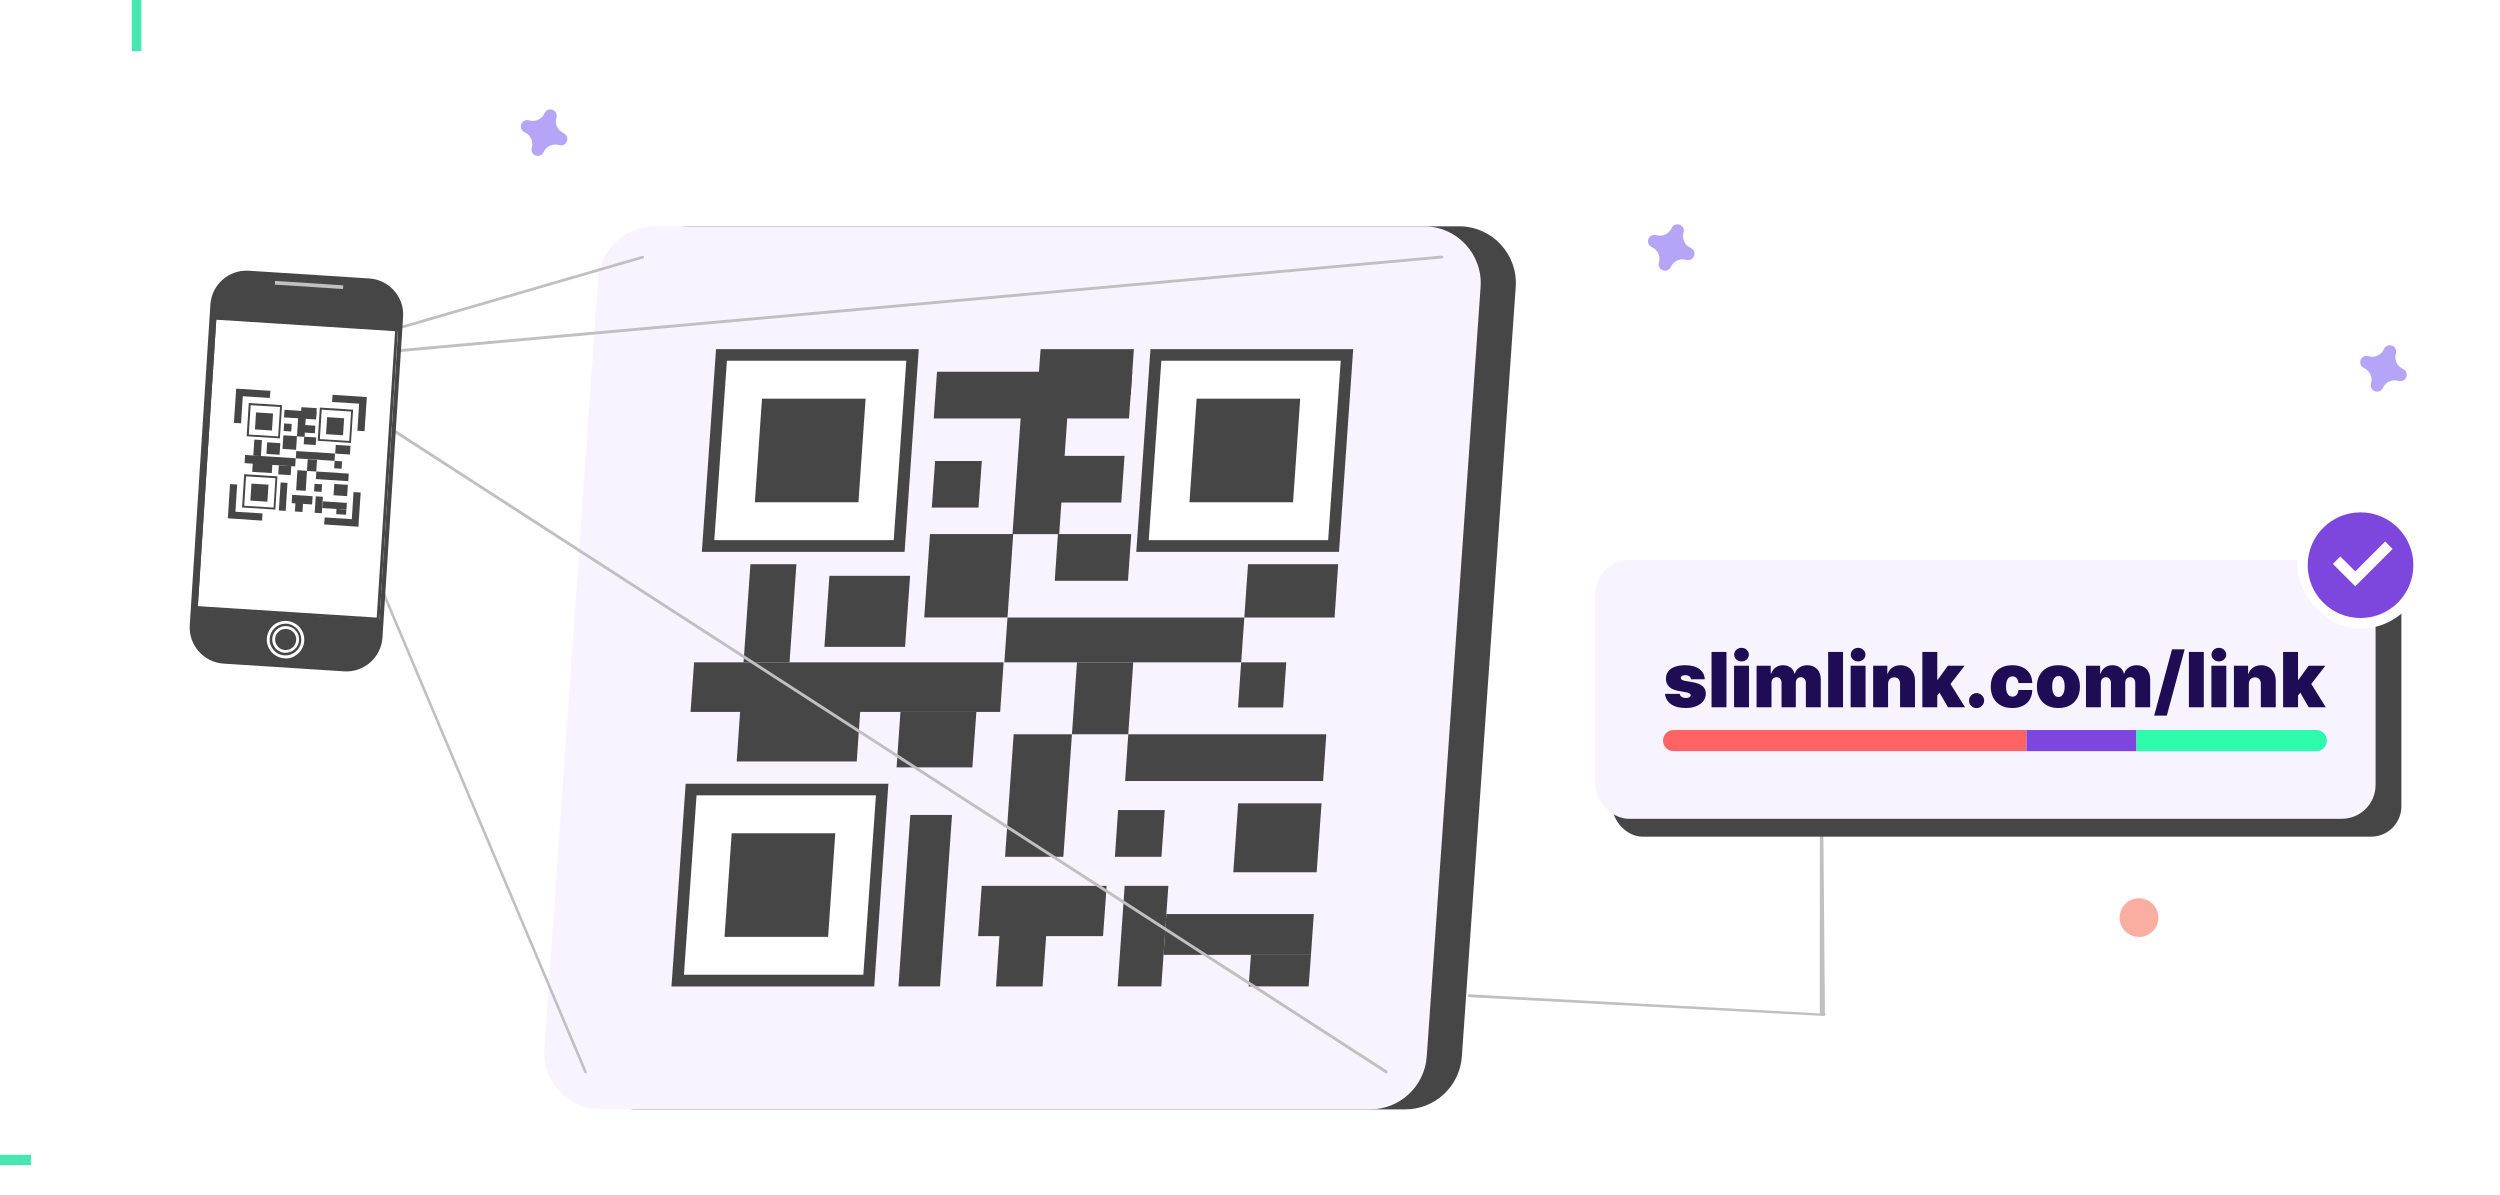 <?xml version="1.0" encoding="UTF-8"?> <svg xmlns="http://www.w3.org/2000/svg" width="659" height="315" viewBox="0 0 659 315" fill="none"><rect x="0" y="0" width="659" height="315" fill="#333333" stroke="none"/><g clip-path="url(#clip0_243_52295)"><rect width="659" height="315" fill="white"></rect><path d="M370.422 292.432H167.635C158.949 292.432 152.112 285.067 152.717 276.418L166.917 73.556C167.485 65.737 173.981 59.656 181.837 59.656H384.625C393.311 59.656 400.148 67.022 399.544 75.671L385.342 278.534C384.776 286.352 378.278 292.432 370.422 292.432Z" fill="#464646"></path><path d="M361.164 292.432H158.377C149.691 292.432 142.854 285.067 143.459 276.418L157.659 73.556C158.227 65.737 164.723 59.656 172.579 59.656H375.367C384.053 59.656 390.89 67.022 390.284 75.671L376.084 278.534C375.516 286.352 369.021 292.432 361.164 292.432Z" fill="#F8F4FF"></path><path d="M351.571 143.955H301.188L304.699 93.57H355.084L351.571 143.955Z" fill="white"></path><path d="M352.967 145.468H299.523L303.261 92.023H356.707L352.967 145.468ZM302.81 142.371H350.097L353.42 95.083H306.132L302.81 142.371Z" fill="#464646"></path><path d="M340.847 132.401H313.539L315.428 105.094H342.736L340.847 132.401Z" fill="#464646"></path><path d="M237.011 143.955H186.625L190.138 93.57H240.524L237.011 143.955Z" fill="white"></path><path d="M238.451 145.468H185.008L188.746 92.023H242.191L238.451 145.468ZM188.292 142.371H235.581L238.905 95.083H191.616L188.292 142.371Z" fill="#464646"></path><path d="M226.285 132.401H198.977L200.865 105.094H228.174L226.285 132.401Z" fill="#464646"></path><path d="M229.009 258.473H178.625L182.136 208.125H232.522L229.009 258.473Z" fill="white"></path><path d="M230.444 260.029H177L180.74 206.586H234.183L230.444 260.029ZM180.286 256.932H227.573L230.897 209.646H183.61L180.286 256.932Z" fill="#464646"></path><path d="M218.291 246.965H190.984L192.873 219.656H220.179L218.291 246.965Z" fill="#464646"></path><path d="M297.605 110.305H246.125L246.994 97.992H298.474L297.605 110.305Z" fill="#464646"></path><path d="M295.562 132.477H275.656L276.526 120.164H296.431L295.562 132.477Z" fill="#464646"></path><path d="M266.891 140.789L269.195 108.156H281.471L279.204 140.789H266.891Z" fill="#464646"></path><path d="M245.625 133.799L246.494 121.523H258.808L257.939 133.799H245.625Z" fill="#464646"></path><path d="M278.031 153.094L278.863 140.781H298.201L297.332 153.094H278.031Z" fill="#464646"></path><path d="M243.633 162.764L245.143 140.781H267.087L265.577 162.764H243.633Z" fill="#464646"></path><path d="M327.178 174.595H264.742L265.574 162.773H328.008L327.178 174.595Z" fill="#464646"></path><path d="M351.795 162.777H328L328.982 148.727H352.74L351.795 162.777Z" fill="#464646"></path><path d="M298.055 104.148H273.43L274.299 92.023H298.887L298.055 104.148Z" fill="#464646"></path><path d="M338.234 186.491H326.336L327.168 174.594H339.066L338.234 186.491Z" fill="#464646"></path><path d="M296.578 205.868H348.776L349.608 193.555H297.41L296.578 205.868Z" fill="#464646"></path><path d="M297.407 193.554H282.562L283.885 174.594H298.728L297.407 193.554Z" fill="#464646"></path><path d="M347.075 229.927H325.094L326.377 211.758H348.361L347.075 229.927Z" fill="#464646"></path><path d="M306.703 251.709H345.568L346.323 240.945H307.458L306.703 251.709Z" fill="#464646"></path><path d="M294.609 260.022H306.128L307.98 233.508H296.461L294.609 260.022Z" fill="#464646"></path><path d="M344.965 260.021H329.141L329.744 251.711H345.571L344.965 260.021Z" fill="#464646"></path><path d="M247.781 260.023H236.828L239.963 214.812H250.955L247.781 260.023Z" fill="#464646"></path><path d="M290.765 246.766H257.828L258.772 233.508H291.709L290.765 246.766Z" fill="#464646"></path><path d="M274.823 260.03H262.547L263.643 244.016H275.957L274.823 260.03Z" fill="#464646"></path><path d="M280.303 225.849H264.93L267.197 193.555H282.568L280.303 225.849Z" fill="#464646"></path><path d="M306.165 225.845H293.891L294.721 213.531H307.034L306.165 225.845Z" fill="#464646"></path><path d="M182.023 187.662H263.645L264.552 174.594H182.968L182.023 187.662Z" fill="#464646"></path><path d="M209.936 148.727H197.812L196 174.599H208.124L209.936 148.727Z" fill="#464646"></path><path d="M238.576 170.507H217.312L218.635 151.773H239.899L238.576 170.507Z" fill="#464646"></path><path d="M236.336 202.282H256.316L257.373 187.664H237.355L236.336 202.282Z" fill="#464646"></path><path d="M194.188 200.723H225.839L226.821 186.484H195.169L194.188 200.723Z" fill="#464646"></path><path d="M154.344 282.911C154.192 282.911 154.04 282.836 154.002 282.685L74.95 95.27C74.912 95.157 74.912 95.044 74.95 94.968C74.987 94.855 75.102 94.779 75.177 94.779L169.299 67.434C169.488 67.358 169.715 67.51 169.752 67.698C169.829 67.887 169.677 68.114 169.488 68.152L75.742 95.384L154.645 282.42C154.72 282.61 154.645 282.836 154.456 282.911C154.418 282.911 154.344 282.911 154.304 282.911H154.344Z" fill="#C0C0C0"></path><path d="M365.357 282.92C365.282 282.92 365.205 282.92 365.168 282.845L75.095 95.43C74.943 95.355 74.906 95.166 74.943 95.015C74.981 94.864 75.132 94.751 75.284 94.713L380.05 67.367C380.277 67.367 380.427 67.518 380.464 67.707C380.464 67.934 380.314 68.085 380.125 68.123L76.453 95.393L365.621 282.202C365.81 282.317 365.848 282.543 365.735 282.733C365.659 282.845 365.546 282.92 365.432 282.92H365.357Z" fill="#C0C0C0"></path><path d="M479.999 167.468C480.074 167.468 480.151 167.468 480.189 167.543L481.052 267.092C481.204 267.168 481.242 267.357 481.204 267.508C481.167 267.659 481.015 267.772 480.863 267.81L387.288 262.852C387.062 262.852 386.912 262.701 386.874 262.512C386.874 262.286 387.024 262.134 387.213 262.097L479.694 267.13L479.735 168.186C479.546 168.072 479.508 167.845 479.621 167.656C479.698 167.543 479.81 167.468 479.924 167.468L479.999 167.468Z" fill="#C0C0C0"></path><path d="M97.346 73.403L65.583 71.364C60.333 71.024 55.8 75.028 55.459 80.278L55.233 83.79L50.324 160.048L50.02 164.807C49.681 170.057 53.685 174.589 58.935 174.929L90.699 176.969C95.948 177.309 100.481 173.305 100.822 168.055L101.124 163.296L106.034 87.038L106.261 83.526C106.6 78.276 102.596 73.743 97.346 73.403Z" fill="#464646"></path><path d="M72.51 74.047L72.445 75.027L90.425 76.189L90.487 75.21L72.51 74.047Z" fill="#C0C0C0"></path><path d="M75.282 172.097C75.205 172.097 75.13 172.097 75.055 172.097C74.111 172.021 73.242 171.606 72.636 170.888C71.996 170.17 71.694 169.264 71.769 168.32C71.844 167.376 72.26 166.507 72.978 165.903C73.695 165.298 74.602 164.958 75.546 165.034C77.472 165.147 78.983 166.847 78.833 168.773C78.756 169.717 78.34 170.586 77.622 171.19C76.981 171.757 76.15 172.059 75.282 172.059V172.097ZM75.282 165.789C74.602 165.789 73.959 166.016 73.468 166.469C72.903 166.96 72.561 167.64 72.524 168.395C72.487 169.151 72.713 169.868 73.204 170.397C73.695 170.964 74.375 171.304 75.13 171.341C75.885 171.379 76.603 171.153 77.131 170.662C77.662 170.17 78.038 169.491 78.076 168.735C78.19 167.225 77.019 165.865 75.469 165.789C75.394 165.789 75.357 165.789 75.282 165.789Z" fill="white"></path><path d="M75.288 173.539C75.174 173.539 75.062 173.539 74.947 173.539C72.229 173.35 70.151 171.009 70.34 168.289C70.415 166.967 71.02 165.759 72.002 164.89C72.984 164.021 74.267 163.568 75.59 163.681C78.309 163.87 80.386 166.212 80.197 168.931C80.122 170.253 79.517 171.462 78.535 172.33C77.628 173.124 76.497 173.577 75.288 173.577V173.539ZM75.288 164.399C73.096 164.399 71.247 166.098 71.095 168.327C71.02 169.46 71.397 170.518 72.114 171.349C72.832 172.179 73.891 172.708 74.985 172.746C76.118 172.822 77.175 172.444 78.007 171.726C78.837 170.971 79.367 169.951 79.405 168.856C79.555 166.552 77.78 164.55 75.476 164.399C75.401 164.399 75.288 164.399 75.211 164.399H75.288Z" fill="white"></path><path d="M57.031 84.102L52.102 160.351L100.006 163.449L104.938 87.2L57.031 84.102Z" fill="white"></path><path d="M100.022 163.593L51.375 160.458L56.286 83.445L104.933 86.58L100.022 163.593ZM52.167 159.778L99.304 162.8L104.14 87.298L57.004 84.276L52.167 159.778Z" fill="#464646"></path><path d="M92.718 108.479L84.462 107.945L83.93 116.2L92.183 116.733L92.718 108.479Z" fill="white"></path><path d="M92.513 116.759L83.75 116.193L84.316 107.43L93.079 107.996L92.513 116.759ZM84.316 115.739L92.06 116.23L92.55 108.487L84.807 107.996L84.316 115.739Z" fill="#464646"></path><path d="M90.713 110.251L86.229 109.961L85.938 114.446L90.424 114.736L90.713 110.251Z" fill="#464646"></path><path d="M73.944 107.237L65.689 106.703L65.156 114.958L73.41 115.491L73.944 107.237Z" fill="white"></path><path d="M73.779 115.564L65.016 114.997L65.584 106.234L74.347 106.801L73.779 115.564ZM65.584 114.544L73.325 115.035L73.816 107.292L66.074 106.801L65.584 114.544Z" fill="#464646"></path><path d="M71.979 109.001L67.494 108.711L67.203 113.196L71.69 113.486L71.979 109.001Z" fill="#464646"></path><path d="M72.78 126.002L64.527 125.469L63.992 133.723L72.246 134.257L72.78 126.002Z" fill="white"></path><path d="M72.568 134.329L63.805 133.763L64.373 125L73.136 125.567L72.568 134.329ZM64.373 133.309L72.114 133.8L72.605 126.057L64.863 125.567L64.373 133.309Z" fill="#464646"></path><path d="M70.774 127.759L66.289 127.469L66 131.954L70.484 132.244L70.774 127.759Z" fill="#464646"></path><path d="M83.439 108.577L74.996 108.031L74.867 110.029L83.31 110.575L83.439 108.577Z" fill="#464646"></path><path d="M83.122 112.21L79.881 112L79.75 113.998L82.993 114.207L83.122 112.21Z" fill="#464646"></path><path d="M80.278 115.153L80.625 109.801L78.626 109.672L78.281 115.024L80.278 115.153Z" fill="#464646"></path><path d="M76.764 113.744L76.894 111.746L74.895 111.617L74.766 113.615L76.764 113.744Z" fill="#464646"></path><path d="M83.22 117.312L83.352 115.314L80.184 115.109L80.055 117.107L83.22 117.312Z" fill="#464646"></path><path d="M78.041 118.554L78.274 114.974L74.692 114.742L74.461 118.323L78.041 118.554Z" fill="#464646"></path><path d="M88.314 119.559L78.099 118.898L77.977 120.821L88.189 121.481L88.314 119.559Z" fill="#464646"></path><path d="M92.39 117.517L88.509 117.266L88.359 119.565L92.243 119.816L92.39 117.517Z" fill="#464646"></path><path d="M83.49 107.589L79.457 107.328L79.328 109.326L83.361 109.587L83.49 107.589Z" fill="#464646"></path><path d="M90.172 121.603L88.213 121.477L88.086 123.437L90.045 123.563L90.172 121.603Z" fill="#464646"></path><path d="M91.934 124.842L83.379 124.289L83.25 126.287L91.805 126.84L91.934 124.842Z" fill="#464646"></path><path d="M83.564 121.205L81.114 121.047L80.914 124.138L83.364 124.296L83.564 121.205Z" fill="#464646"></path><path d="M91.695 127.802L88.113 127.57L87.922 130.548L91.502 130.779L91.695 127.802Z" fill="#464646"></path><path d="M91.436 132.56L85.067 132.148L84.953 133.92L91.322 134.332L91.436 132.56Z" fill="#464646"></path><path d="M85.118 130.95L83.234 130.828L82.953 135.163L84.838 135.285L85.118 130.95Z" fill="#464646"></path><path d="M91.305 134.332L88.704 134.164L88.617 135.521L91.217 135.689L91.305 134.332Z" fill="#464646"></path><path d="M75.786 127.289L73.976 127.172L73.5 134.559L75.308 134.676L75.786 127.289Z" fill="#464646"></path><path d="M82.413 130.794L77.024 130.445L76.883 132.631L82.272 132.98L82.413 130.794Z" fill="#464646"></path><path d="M79.902 132.356L77.903 132.227L77.734 134.827L79.733 134.957L79.902 132.356Z" fill="#464646"></path><path d="M80.921 124.109L78.396 123.945L78.055 129.222L80.58 129.385L80.921 124.109Z" fill="#464646"></path><path d="M84.907 127.66L82.91 127.531L82.781 129.529L84.778 129.658L84.907 127.66Z" fill="#464646"></path><path d="M77.951 120.8L64.608 119.938L64.469 122.086L77.812 122.949L77.951 120.8Z" fill="#464646"></path><path d="M69.045 116.004L67.046 115.875L66.773 120.097L68.77 120.226L69.045 116.004Z" fill="#464646"></path><path d="M73.891 116.818L70.424 116.594L70.227 119.647L73.694 119.871L73.891 116.818Z" fill="#464646"></path><path d="M76.776 122.876L73.496 122.664L73.344 125.039L76.622 125.251L76.776 122.876Z" fill="#464646"></path><path d="M71.801 122.373L66.636 122.039L66.484 124.376L71.649 124.71L71.801 122.373Z" fill="#464646"></path><path d="M96.097 113.664L94.209 113.551L94.662 106.412L87.523 105.959L87.675 104.07L96.7 104.675L96.097 113.664Z" fill="#464646"></path><path d="M63.545 111.586L61.656 111.472L62.261 102.445L71.289 103.012L71.137 104.9L63.998 104.447L63.545 111.586Z" fill="#464646"></path><path d="M69.088 137.233L60.062 136.629L60.628 127.602L62.517 127.715L62.063 134.891L69.202 135.344L69.088 137.233Z" fill="#464646"></path><path d="M94.472 138.851L85.445 138.247L85.597 136.396L92.736 136.849L93.189 129.711L95.078 129.824L94.472 138.851Z" fill="#464646"></path><rect x="425.008" y="148.551" width="208" height="72" rx="8" fill="#464646"></rect><path opacity="0.5" d="M563.839 246.988C566.663 246.988 568.952 244.704 568.952 241.887C568.952 239.07 566.663 236.786 563.839 236.786C561.016 236.786 558.727 239.07 558.727 241.887C558.727 244.704 561.016 246.988 563.839 246.988Z" fill="#F55F44"></path><path opacity="0.5" d="M633.409 97.226C631.853 96.528 631.064 94.788 631.568 93.169C631.607 93.047 631.632 92.921 631.642 92.794V92.794C631.69 92.051 631.241 91.366 630.538 91.108C629.835 90.851 629.045 91.083 628.597 91.679V91.679C628.523 91.782 628.461 91.892 628.413 92.008C627.729 93.574 625.971 94.38 624.328 93.882C624.205 93.844 624.078 93.82 623.95 93.808V93.808C623.203 93.76 622.512 94.207 622.253 94.905C621.994 95.603 622.228 96.388 622.828 96.833V96.833C622.93 96.911 623.041 96.975 623.159 97.025C624.715 97.723 625.503 99.462 624.999 101.082C624.962 101.201 624.937 101.323 624.926 101.448V101.448C624.873 102.192 625.32 102.882 626.025 103.142C626.729 103.402 627.522 103.17 627.971 102.572V102.572C628.047 102.467 628.109 102.353 628.155 102.233C628.855 100.686 630.609 99.901 632.24 100.406C632.363 100.443 632.489 100.468 632.617 100.479V100.479C633.365 100.527 634.056 100.081 634.315 99.383C634.574 98.684 634.34 97.9 633.74 97.454V97.454C633.64 97.364 633.529 97.287 633.409 97.226V97.226Z" fill="#6E4DF0"></path><path opacity="0.5" d="M445.662 65.335C444.095 64.653 443.287 62.91 443.783 61.278C443.822 61.156 443.846 61.031 443.857 60.904V60.904C443.905 60.161 443.457 59.475 442.757 59.218C442.056 58.96 441.27 59.193 440.823 59.789V59.789C440.749 59.891 440.688 60.001 440.639 60.118C439.958 61.683 438.207 62.49 436.57 61.991C436.447 61.953 436.321 61.929 436.194 61.918V61.918C435.449 61.87 434.761 62.316 434.503 63.014C434.244 63.712 434.477 64.497 435.075 64.942V64.942C435.177 65.02 435.288 65.085 435.405 65.134C436.973 65.816 437.78 67.56 437.284 69.192C437.247 69.31 437.222 69.433 437.211 69.557V69.557C437.158 70.301 437.604 70.991 438.306 71.251C439.008 71.511 439.797 71.279 440.245 70.681V70.681C440.32 70.576 440.382 70.463 440.428 70.343C441.126 68.795 442.873 68.01 444.498 68.515C444.621 68.553 444.747 68.577 444.874 68.588V68.588C445.619 68.636 446.307 68.19 446.565 67.492C446.823 66.794 446.59 66.009 445.992 65.564V65.564C445.893 65.473 445.782 65.396 445.662 65.335Z" fill="#6E4DF0"></path><path opacity="0.5" d="M148.55 35.072C146.983 34.39 146.175 32.646 146.671 31.015C146.709 30.893 146.734 30.767 146.744 30.64V30.64C146.792 29.897 146.345 29.212 145.645 28.954C144.944 28.697 144.157 28.929 143.71 29.525V29.525C143.637 29.628 143.575 29.738 143.527 29.854C142.846 31.42 141.094 32.226 139.457 31.727C139.335 31.69 139.209 31.666 139.081 31.654V31.654C138.336 31.606 137.648 32.052 137.39 32.751C137.132 33.449 137.365 34.233 137.963 34.679V34.679C138.064 34.757 138.175 34.821 138.293 34.871C139.861 35.553 140.668 37.296 140.172 38.928C140.135 39.047 140.11 39.169 140.099 39.294V39.294C140.046 40.038 140.492 40.728 141.194 40.988C141.895 41.248 142.685 41.016 143.133 40.417V40.417C143.208 40.313 143.27 40.199 143.316 40.079C144.014 38.532 145.761 37.747 147.386 38.252C147.508 38.289 147.634 38.314 147.762 38.325V38.325C148.507 38.373 149.195 37.927 149.453 37.228C149.711 36.53 149.478 35.746 148.88 35.3V35.3C148.781 35.21 148.67 35.133 148.55 35.072Z" fill="#6E4DF0"></path><rect x="420.547" y="147.606" width="205.657" height="68.229" rx="8.914" fill="#F8F4FF"></rect><path d="M449.372 179.056H445.754C445.735 178.832 445.657 178.64 445.519 178.479C445.381 178.317 445.203 178.194 444.985 178.108C444.771 178.018 444.534 177.973 444.272 177.973C443.935 177.973 443.646 178.035 443.404 178.158C443.161 178.282 443.043 178.457 443.047 178.685C443.043 178.847 443.112 178.996 443.254 179.134C443.401 179.272 443.684 179.378 444.102 179.454L446.324 179.853C447.444 180.057 448.278 180.402 448.824 180.886C449.375 181.366 449.652 182.009 449.657 182.816C449.652 183.595 449.42 184.272 448.959 184.846C448.503 185.416 447.879 185.858 447.086 186.171C446.298 186.48 445.398 186.634 444.386 186.634C442.715 186.634 441.407 186.292 440.462 185.608C439.522 184.925 438.997 184.022 438.888 182.902H442.791C442.843 183.248 443.014 183.517 443.304 183.707C443.598 183.892 443.969 183.984 444.415 183.984C444.776 183.984 445.073 183.923 445.305 183.799C445.543 183.676 445.664 183.5 445.669 183.272C445.664 183.063 445.559 182.897 445.355 182.774C445.156 182.65 444.842 182.55 444.415 182.474L442.478 182.133C441.362 181.938 440.526 181.567 439.97 181.021C439.415 180.475 439.139 179.773 439.144 178.913C439.139 178.153 439.339 177.51 439.743 176.983C440.151 176.451 440.733 176.047 441.488 175.772C442.247 175.492 443.147 175.352 444.187 175.352C445.768 175.352 447.015 175.679 447.926 176.335C448.843 176.99 449.325 177.897 449.372 179.056ZM455.095 171.848V186.435H451.164V171.848H455.095ZM457.098 186.435V175.494H461.03V186.435H457.098ZM459.064 174.355C458.532 174.355 458.077 174.179 457.697 173.828C457.317 173.476 457.127 173.054 457.127 172.56C457.127 172.066 457.317 171.643 457.697 171.292C458.077 170.941 458.532 170.765 459.064 170.765C459.601 170.765 460.057 170.941 460.432 171.292C460.812 171.643 461.002 172.066 461.002 172.56C461.002 173.054 460.812 173.476 460.432 173.828C460.057 174.179 459.601 174.355 459.064 174.355ZM463.033 186.435V175.494H466.766V177.574H466.88C467.107 176.89 467.497 176.349 468.048 175.95C468.598 175.551 469.254 175.352 470.013 175.352C470.783 175.352 471.445 175.556 472.001 175.964C472.556 176.368 472.891 176.905 473.005 177.574H473.119C473.304 176.905 473.698 176.368 474.301 175.964C474.904 175.556 475.612 175.352 476.424 175.352C477.473 175.352 478.323 175.689 478.974 176.363C479.629 177.038 479.957 177.935 479.957 179.056V186.435H476.025V180.053C476.025 179.573 475.904 179.198 475.662 178.927C475.419 178.652 475.094 178.514 474.686 178.514C474.282 178.514 473.962 178.652 473.724 178.927C473.492 179.198 473.375 179.573 473.375 180.053V186.435H469.615V180.053C469.615 179.573 469.493 179.198 469.251 178.927C469.009 178.652 468.684 178.514 468.276 178.514C468.005 178.514 467.772 178.576 467.578 178.699C467.383 178.823 467.231 179.001 467.122 179.234C467.017 179.462 466.965 179.735 466.965 180.053V186.435H463.033ZM485.827 171.848V186.435H481.896V171.848H485.827ZM487.831 186.435V175.494H491.762V186.435H487.831ZM489.796 174.355C489.265 174.355 488.809 174.179 488.429 173.828C488.049 173.476 487.859 173.054 487.859 172.56C487.859 172.066 488.049 171.643 488.429 171.292C488.809 170.941 489.265 170.765 489.796 170.765C490.333 170.765 490.789 170.941 491.164 171.292C491.544 171.643 491.734 172.066 491.734 172.56C491.734 173.054 491.544 173.476 491.164 173.828C490.789 174.179 490.333 174.355 489.796 174.355ZM497.697 180.281V186.435H493.765V175.494H497.498V177.574H497.612C497.849 176.881 498.267 176.337 498.865 175.943C499.468 175.549 500.171 175.352 500.973 175.352C501.747 175.352 502.419 175.53 502.989 175.886C503.564 176.237 504.008 176.722 504.321 177.339C504.639 177.956 504.796 178.661 504.791 179.454V186.435H500.859V180.281C500.864 179.739 500.727 179.314 500.446 179.006C500.171 178.697 499.786 178.543 499.293 178.543C498.97 178.543 498.687 178.614 498.445 178.756C498.208 178.894 498.025 179.094 497.896 179.355C497.768 179.611 497.702 179.92 497.697 180.281ZM510.265 183.842L510.293 179.17H510.806L513.456 175.494H517.872L513.427 181.221H512.316L510.265 183.842ZM506.732 186.435V171.848H510.664V186.435H506.732ZM513.484 186.435L510.977 182.104L513.541 179.312L517.986 186.435H513.484ZM521.032 186.662C520.482 186.662 520.009 186.47 519.615 186.086C519.226 185.696 519.033 185.224 519.038 184.668C519.033 184.127 519.226 183.664 519.615 183.279C520.009 182.895 520.482 182.702 521.032 182.702C521.555 182.702 522.015 182.895 522.414 183.279C522.818 183.664 523.022 184.127 523.027 184.668C523.022 185.039 522.925 185.376 522.735 185.68C522.549 185.979 522.307 186.219 522.008 186.399C521.709 186.575 521.384 186.662 521.032 186.662ZM530.434 186.634C529.247 186.634 528.231 186.399 527.386 185.929C526.54 185.454 525.892 184.794 525.441 183.949C524.99 183.099 524.765 182.114 524.765 180.993C524.765 179.872 524.99 178.889 525.441 178.044C525.892 177.194 526.54 176.534 527.386 176.064C528.231 175.589 529.247 175.352 530.434 175.352C531.507 175.352 532.436 175.547 533.219 175.936C534.007 176.321 534.617 176.867 535.05 177.574C535.482 178.277 535.7 179.103 535.705 180.053H532.058C532.006 179.478 531.84 179.041 531.56 178.742C531.284 178.438 530.928 178.286 530.491 178.286C530.149 178.286 529.85 178.386 529.594 178.586C529.337 178.78 529.138 179.077 528.995 179.476C528.853 179.87 528.782 180.366 528.782 180.964C528.782 181.563 528.853 182.061 528.995 182.46C529.138 182.854 529.337 183.151 529.594 183.35C529.85 183.545 530.149 183.643 530.491 183.643C530.781 183.643 531.037 183.576 531.26 183.443C531.484 183.305 531.664 183.106 531.802 182.845C531.944 182.579 532.03 182.256 532.058 181.876H535.705C535.691 182.84 535.47 183.681 535.042 184.398C534.615 185.11 534.01 185.661 533.226 186.05C532.447 186.439 531.517 186.634 530.434 186.634ZM542.598 186.634C541.411 186.634 540.394 186.399 539.549 185.929C538.704 185.454 538.056 184.794 537.605 183.949C537.154 183.099 536.928 182.114 536.928 180.993C536.928 179.872 537.154 178.889 537.605 178.044C538.056 177.194 538.704 176.534 539.549 176.064C540.394 175.589 541.411 175.352 542.598 175.352C543.785 175.352 544.801 175.589 545.646 176.064C546.491 176.534 547.14 177.194 547.591 178.044C548.042 178.889 548.267 179.872 548.267 180.993C548.267 182.114 548.042 183.099 547.591 183.949C547.14 184.794 546.491 185.454 545.646 185.929C544.801 186.399 543.785 186.634 542.598 186.634ZM542.626 183.728C542.959 183.728 543.246 183.616 543.488 183.393C543.73 183.17 543.918 182.852 544.051 182.439C544.184 182.026 544.25 181.534 544.25 180.964C544.25 180.39 544.184 179.898 544.051 179.49C543.918 179.077 543.73 178.759 543.488 178.536C543.246 178.312 542.959 178.201 542.626 178.201C542.275 178.201 541.973 178.312 541.722 178.536C541.47 178.759 541.278 179.077 541.145 179.49C541.012 179.898 540.945 180.39 540.945 180.964C540.945 181.534 541.012 182.026 541.145 182.439C541.278 182.852 541.47 183.17 541.722 183.393C541.973 183.616 542.275 183.728 542.626 183.728ZM549.863 186.435V175.494H553.595V177.574H553.709C553.937 176.89 554.326 176.349 554.877 175.95C555.428 175.551 556.083 175.352 556.843 175.352C557.612 175.352 558.274 175.556 558.83 175.964C559.386 176.368 559.72 176.905 559.834 177.574H559.948C560.133 176.905 560.528 176.368 561.131 175.964C561.734 175.556 562.441 175.352 563.253 175.352C564.303 175.352 565.153 175.689 565.803 176.363C566.458 177.038 566.786 177.935 566.786 179.056V186.435H562.854V180.053C562.854 179.573 562.733 179.198 562.491 178.927C562.249 178.652 561.924 178.514 561.515 178.514C561.112 178.514 560.791 178.652 560.554 178.927C560.321 179.198 560.205 179.573 560.205 180.053V186.435H556.444V180.053C556.444 179.573 556.323 179.198 556.081 178.927C555.839 178.652 555.513 178.514 555.105 178.514C554.834 178.514 554.602 178.576 554.407 178.699C554.212 178.823 554.06 179.001 553.951 179.234C553.847 179.462 553.794 179.735 553.794 180.053V186.435H549.863ZM575.876 171.164L571.175 188.628H567.842L572.543 171.164H575.876ZM580.922 171.848V186.435H576.991V171.848H580.922ZM582.926 186.435V175.494H586.857V186.435H582.926ZM584.892 174.355C584.36 174.355 583.904 174.179 583.524 173.828C583.144 173.476 582.954 173.054 582.954 172.56C582.954 172.066 583.144 171.643 583.524 171.292C583.904 170.941 584.36 170.765 584.892 170.765C585.428 170.765 585.884 170.941 586.259 171.292C586.639 171.643 586.829 172.066 586.829 172.56C586.829 173.054 586.639 173.476 586.259 173.828C585.884 174.179 585.428 174.355 584.892 174.355ZM592.792 180.281V186.435H588.861V175.494H592.593V177.574H592.707C592.944 176.881 593.362 176.337 593.96 175.943C594.563 175.549 595.266 175.352 596.069 175.352C596.843 175.352 597.514 175.53 598.084 175.886C598.659 176.237 599.103 176.722 599.416 177.339C599.734 177.956 599.891 178.661 599.886 179.454V186.435H595.955V180.281C595.959 179.739 595.822 179.314 595.542 179.006C595.266 178.697 594.882 178.543 594.388 178.543C594.065 178.543 593.782 178.614 593.54 178.756C593.303 178.894 593.12 179.094 592.992 179.355C592.863 179.611 592.797 179.92 592.792 180.281ZM605.36 183.842L605.388 179.17H605.901L608.551 175.494H612.967L608.522 181.221H607.411L605.36 183.842ZM601.827 186.435V171.848H605.759V186.435H601.827ZM608.579 186.435L606.072 182.104L608.636 179.312L613.081 186.435H608.579Z" fill="#1E0C54"></path><path d="M438.375 195.22C438.375 193.682 439.622 192.435 441.161 192.435H534.204V198.006H441.161C439.622 198.006 438.375 196.759 438.375 195.22V195.22Z" fill="#FF6363"></path><path d="M534.203 192.435H563.175V198.006H534.203V192.435Z" fill="#7D47DE"></path><path d="M563.175 192.435H610.589C612.128 192.435 613.375 193.682 613.375 195.22V195.22C613.375 196.759 612.128 198.006 610.589 198.006H563.175V192.435Z" fill="#2DFAAD"></path><rect x="605.523" y="132.27" width="33.429" height="33.429" rx="16.714" fill="white"></rect><path d="M622.238 162.913C614.545 162.913 608.31 156.677 608.31 148.984C608.31 141.291 614.545 135.056 622.238 135.056C629.931 135.056 636.167 141.291 636.167 148.984C636.167 156.677 629.931 162.913 622.238 162.913ZM620.849 154.556L630.697 144.707L628.729 142.737L620.849 150.617L616.909 146.676L614.94 148.646L620.849 154.556Z" fill="#7D47DE"></path><rect x="34.734" y="-1.945" width="2.526" height="15.417" fill="#47E6B1"></rect><path d="M8.156 304.406V307.127H-6.16V304.406H8.156Z" fill="#47E6B1"></path></g><defs><clipPath id="clip0_243_52295"><rect width="659" height="315" fill="white"></rect></clipPath></defs></svg> 